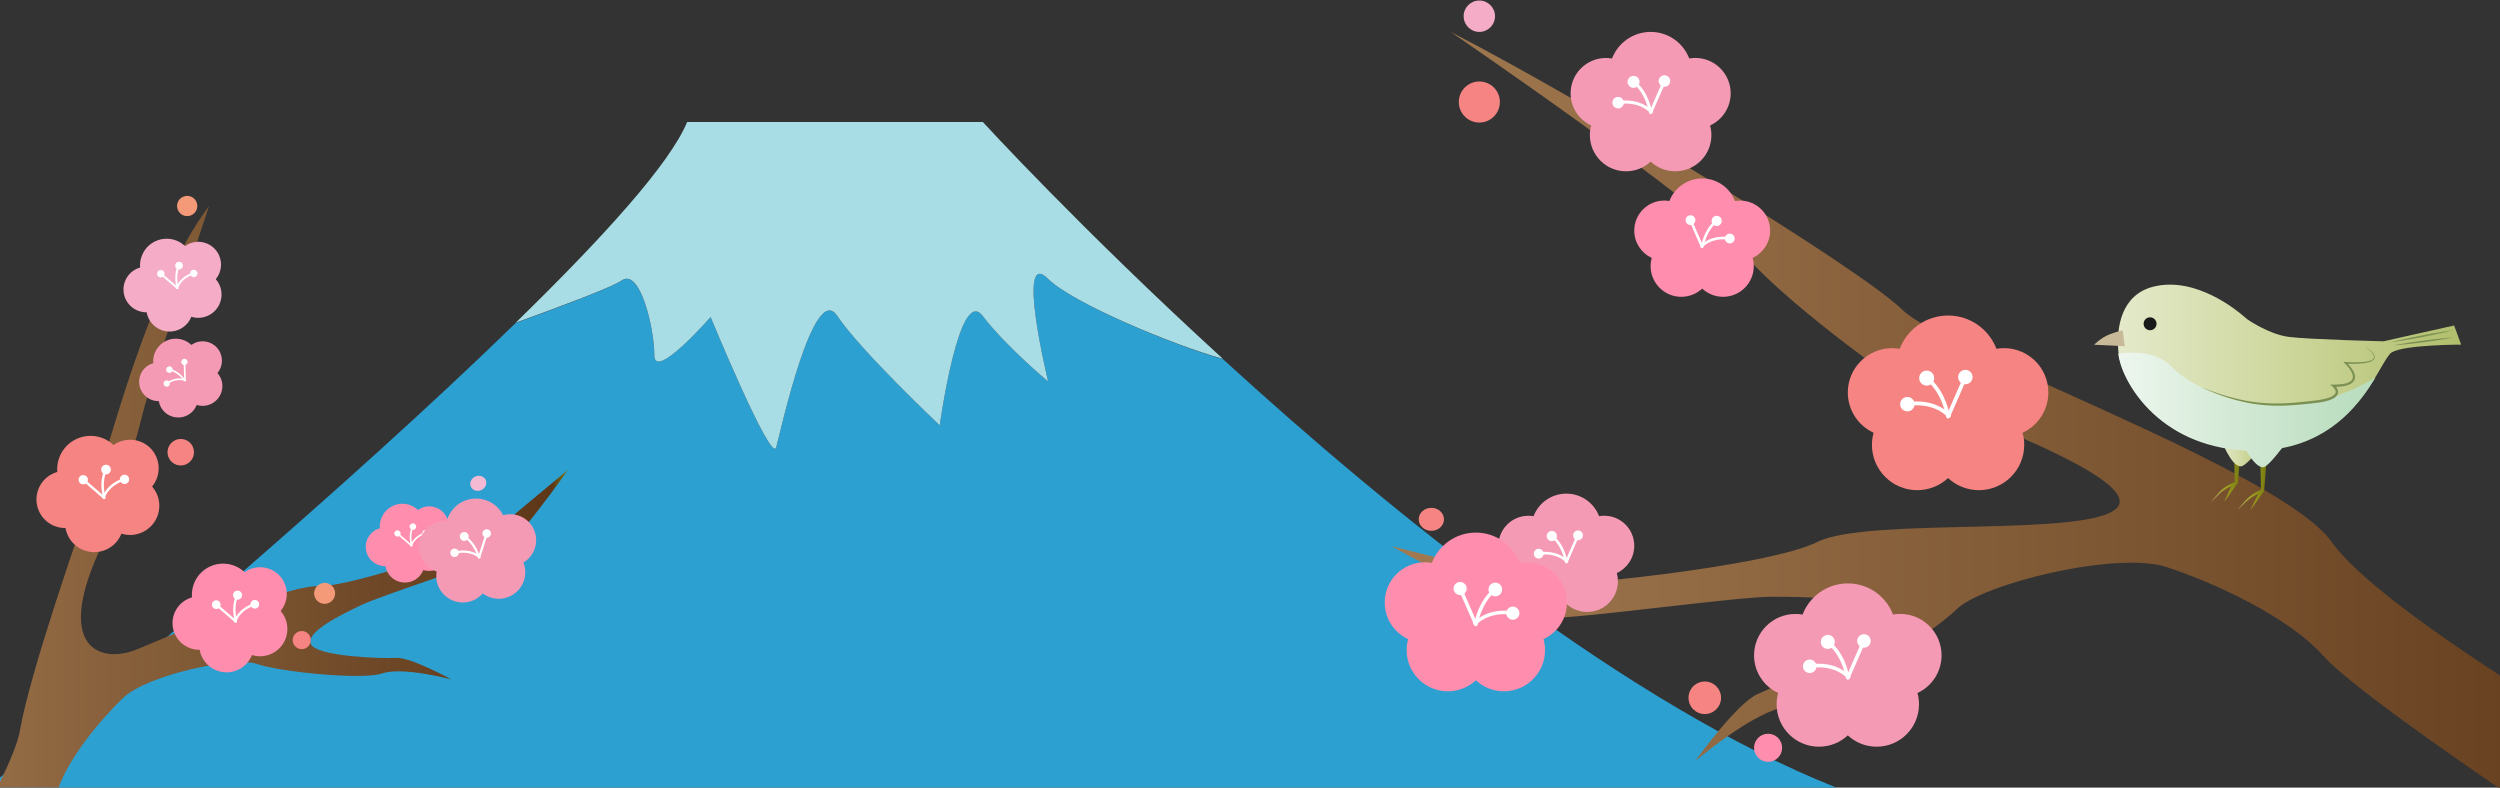<?xml version="1.0" encoding="UTF-8"?>
<!DOCTYPE svg  PUBLIC '-//W3C//DTD SVG 1.1//EN'  'http://www.w3.org/Graphics/SVG/1.1/DTD/svg11.dtd'>
<svg version="1.1" viewBox="0 0 1040 327.64" xmlns="http://www.w3.org/2000/svg">
<rect x="0" y="0" width="1040" height="327.64" fill="#333333" stroke="none"/>
<defs>
<linearGradient id="at" x1="398.94" x2="398.94" y1="474.63" y2="541.51" gradientTransform="scale(1.3)" gradientUnits="userSpaceOnUse">
<stop stop-color="#FCECF3" stop-opacity="0" offset="0"/>
<stop stop-color="#FCECF3" stop-opacity="0" offset=".006"/>
<stop stop-color="#F5BABC" offset="1"/>
</linearGradient>
<radialGradient id="ai" cx="215.5" cy="496.5" r="141.35" gradientTransform="scale(1.3)" gradientUnits="userSpaceOnUse">
<stop stop-color="#71C6D4" offset="0"/>
<stop stop-color="#2DA0D2" offset="1"/>
</radialGradient>
<radialGradient id="x" cx="236.5" cy="396.5" r="66.219" gradientTransform="scale(1.3)" gradientUnits="userSpaceOnUse">
<stop stop-color="#fff" offset="0"/>
<stop stop-color="#A9DDE5" offset="1"/>
</radialGradient>
<linearGradient id="m" x1="445.33" x2="881.02" y1="482.95" y2="482.95" gradientTransform="scale(1.3)" gradientUnits="userSpaceOnUse">
<stop stop-color="#A17A51" offset="0"/>
<stop stop-color="#5E3719" offset=".978"/>
<stop stop-color="#777910" offset="1"/>
</linearGradient>
<radialGradient id="e" cx="528.21" cy="380.48" r="24.013" gradientTransform="scale(1.3)" gradientUnits="userSpaceOnUse">
<stop stop-color="#FFC1BD" offset="0"/>
<stop stop-color="#F59AB5" offset="1"/>
</radialGradient>
<radialGradient id="d" cx="501.22" cy="524.86" r="20.385" gradientTransform="scale(1.3)" gradientUnits="userSpaceOnUse">
<stop stop-color="#FFC1BD" offset="0"/>
<stop stop-color="#F59AB5" offset="1"/>
</radialGradient>
<radialGradient id="c" cx="472.27" cy="543.79" r="27.34" gradientTransform="scale(1.3)" gradientUnits="userSpaceOnUse">
<stop stop-color="#F8D1E2" offset="0"/>
<stop stop-color="#FF8EAE" offset="1"/>
</radialGradient>
<radialGradient id="b" cx="623.38" cy="476.88" r="30.088" gradientTransform="scale(1.3)" gradientUnits="userSpaceOnUse">
<stop stop-color="#F8D1E2" offset="0"/>
<stop stop-color="#F58483" offset="1"/>
</radialGradient>
<radialGradient id="a" cx="544.7" cy="424.01" r="20.385" gradientTransform="scale(1.3)" gradientUnits="userSpaceOnUse">
<stop stop-color="#F8D1E2" offset="0"/>
<stop stop-color="#FF8EAE" offset="1"/>
</radialGradient>
<radialGradient id="as" cx="591.3" cy="560.78" r="28.129" gradientTransform="scale(1.3)" gradientUnits="userSpaceOnUse">
<stop stop-color="#FFC1BD" offset="0"/>
<stop stop-color="#F59AB5" offset="1"/>
</radialGradient>
<radialGradient id="ar" cx="473.39" cy="380.61" r="6.574" gradientTransform="scale(1.3)" gradientUnits="userSpaceOnUse">
<stop stop-color="#F8D1E2" offset="0"/>
<stop stop-color="#F58483" offset="1"/>
</radialGradient>
<radialGradient id="aq" cx="473.39" cy="353.16" r="5.023" gradientTransform="scale(1.3)" gradientUnits="userSpaceOnUse">
<stop stop-color="#F8D1E2" offset="0"/>
<stop stop-color="#F5ACC6" offset="1"/>
</radialGradient>
<radialGradient id="ap" cx="458.03" cy="514.15" r="3.866" gradientTransform="scale(1.3)" gradientUnits="userSpaceOnUse">
<stop stop-color="#F8D1E2" offset="0"/>
<stop stop-color="#F58483" offset="1"/>
</radialGradient>
<radialGradient id="ao" cx="545.53" cy="571.26" r="5.207" gradientTransform="scale(1.3)" gradientUnits="userSpaceOnUse">
<stop stop-color="#F8D1E2" offset="0"/>
<stop stop-color="#F58483" offset="1"/>
</radialGradient>
<radialGradient id="an" cx="565.79" cy="587.26" r="4.495" gradientTransform="scale(1.3)" gradientUnits="userSpaceOnUse">
<stop stop-color="#F8D1E2" offset="0"/>
<stop stop-color="#FF8EAE" offset="1"/>
</radialGradient>
<linearGradient id="am" x1="707.5" x2="716.86" y1="500.89" y2="500.89" gradientTransform="scale(1.3)" gradientUnits="userSpaceOnUse">
<stop stop-color="#C5C174" offset="0"/>
<stop stop-color="#9E9F1F" offset=".506"/>
<stop stop-color="#777910" offset="1"/>
</linearGradient>
<linearGradient id="al" x1="710.58" x2="726.16" y1="492.68" y2="492.68" gradientTransform="scale(1.3)" gradientUnits="userSpaceOnUse">
<stop stop-color="#E4E9CA" offset="0"/>
<stop stop-color="#CCD69A" offset=".511"/>
<stop stop-color="#B0BE6C" offset="1"/>
</linearGradient>
<linearGradient id="ak" x1="677.75" x2="787.57" y1="468.13" y2="468.13" gradientTransform="scale(1.3)" gradientUnits="userSpaceOnUse">
<stop stop-color="#E4E9CA" offset="0"/>
<stop stop-color="#CCD69A" offset=".511"/>
<stop stop-color="#B0BE6C" offset="1"/>
</linearGradient>
<radialGradient id="aj" cx="672.52" cy="455.73" r="3.901" gradientTransform="scale(1.3)" gradientUnits="userSpaceOnUse">
<stop stop-color="#F8EED6" offset="0"/>
<stop stop-color="#F8EED6" offset=".011"/>
<stop stop-color="#F0DDAE" offset=".5"/>
<stop stop-color="#C8BA98" offset=".994"/>
<stop stop-color="#C8BA98" offset="1"/>
</radialGradient>
<linearGradient id="ah" x1="715.9" x2="725.26" y1="503.55" y2="503.55" gradientTransform="scale(1.3)" gradientUnits="userSpaceOnUse">
<stop stop-color="#C5C174" offset="0"/>
<stop stop-color="#9E9F1F" offset=".506"/>
<stop stop-color="#777910" offset="1"/>
</linearGradient>
<linearGradient id="ag" x1="677.86" x2="760.14" y1="479.15" y2="479.15" gradientTransform="scale(1.3)" gradientUnits="userSpaceOnUse">
<stop stop-color="#EDF6EE" offset="0"/>
<stop stop-color="#EDF6EE" offset=".006"/>
<stop stop-color="#D3E9D5" offset=".449"/>
<stop stop-color="#B7DCBC" offset="1"/>
</linearGradient>
<radialGradient id="af" cx="688.02" cy="451.57" r="2.07" gradientTransform="scale(1.3)" gradientUnits="userSpaceOnUse">
<stop stop-color="#666" offset="0"/>
<stop stop-color="#666" offset=".011"/>
<stop stop-color="#181919" offset=".994"/>
<stop stop-color="#181919" offset="1"/>
</radialGradient>
<linearGradient id="ae" x1="-47.924" x2="181.74" y1="541.51" y2="541.51" gradientTransform="scale(1.3)" gradientUnits="userSpaceOnUse">
<stop stop-color="#A17A51" offset="0"/>
<stop stop-color="#5E3719" offset=".978"/>
<stop stop-color="#777910" offset="1"/>
</linearGradient>
<radialGradient id="ad" cx="55.205" cy="439.21" r="15.277" gradientTransform="scale(1.3)" gradientUnits="userSpaceOnUse">
<stop stop-color="#F8D1E2" offset="0"/>
<stop stop-color="#F5ACC6" offset="1"/>
</radialGradient>
<radialGradient id="ac" cx="31.327" cy="506.05" r="19.142" gradientTransform="scale(1.3)" gradientUnits="userSpaceOnUse">
<stop stop-color="#F8D1E2" offset="0"/>
<stop stop-color="#F58483" offset="1"/>
</radialGradient>
<radialGradient id="ab" cx="57.841" cy="468.96" r="12.969" gradientTransform="scale(1.3)" gradientUnits="userSpaceOnUse">
<stop stop-color="#FFC1BD" offset="0"/>
<stop stop-color="#F59AB5" offset="1"/>
</radialGradient>
<radialGradient id="aa" cx="57.841" cy="492.68" r="4.24" gradientTransform="scale(1.3)" gradientUnits="userSpaceOnUse">
<stop stop-color="#F8D1E2" offset="0"/>
<stop stop-color="#F58483" offset="1"/>
</radialGradient>
<radialGradient id="z" cx="59.896" cy="413.89" r="3.239" gradientTransform="scale(1.3)" gradientUnits="userSpaceOnUse">
<stop stop-color="#FFC1BD" offset="0"/>
<stop stop-color="#F59A79" offset="1"/>
</radialGradient>
<radialGradient id="y" cx="130.36" cy="521.78" r="12.969" gradientTransform="scale(1.3)" gradientUnits="userSpaceOnUse">
<stop stop-color="#F8D1E2" offset="0"/>
<stop stop-color="#FF8EAE" offset="1"/>
</radialGradient>
<radialGradient id="w" cx="152.83" cy="524.13" r="17.721" gradientTransform="scale(1.3)" gradientUnits="userSpaceOnUse">
<stop stop-color="#FFC1BD" offset="0"/>
<stop stop-color="#F59AB5" offset="1"/>
</radialGradient>
<radialGradient id="v" cx="153.05" cy="502.63" r="2.494" gradientTransform="scale(1.3)" gradientUnits="userSpaceOnUse">
<stop stop-color="#FCECF3" offset="0"/>
<stop stop-color="#FCECF3" offset=".006"/>
<stop stop-color="#F8D1E2" offset=".449"/>
<stop stop-color="#F5BAD3" offset="1"/>
</radialGradient>
<radialGradient id="u" cx="73.585" cy="545.72" r="17.896" gradientTransform="scale(1.3)" gradientUnits="userSpaceOnUse">
<stop stop-color="#F8D1E2" offset="0"/>
<stop stop-color="#FF8EAE" offset="1"/>
</radialGradient>
<radialGradient id="t" cx="103.88" cy="537.84" r="3.359" gradientTransform="scale(1.3)" gradientUnits="userSpaceOnUse">
<stop stop-color="#FFC1BD" offset="0"/>
<stop stop-color="#F59A79" offset="1"/>
</radialGradient>
<radialGradient id="s" cx="96.563" cy="552.79" r="2.899" gradientTransform="scale(1.3)" gradientUnits="userSpaceOnUse">
<stop stop-color="#F8D1E2" offset="0"/>
<stop stop-color="#F58483" offset="1"/>
</radialGradient>
<radialGradient id="r" cx="204.13" cy="-436.3" r="88.33" gradientTransform="scale(1.3 -1.3)" gradientUnits="userSpaceOnUse">
<stop stop-color="#fff" offset="0"/>
<stop stop-opacity="0" offset="1"/>
</radialGradient>
<clipPath id="az">
<path d="m199.02 172.24c47.564 0 86.122-38.558 86.122-86.122-0.187-47.848-38.572-85.52-86.118-86.122h-8e-3c-47.85 0.188-85.518 38.577-86.118 86.122 0 47.564 38.558 86.122 86.122 86.122z"/>
</clipPath>
<radialGradient id="q" cx="249.05" cy="-488.24" r="34.369" gradientTransform="scale(1.3 -1.3)" gradientUnits="userSpaceOnUse">
<stop stop-color="#fff" offset="0"/>
<stop stop-opacity="0" offset="1"/>
</radialGradient>
<clipPath id="ay">
<path d="m276.33 136.76c0-18.507-15.003-33.51-33.51-33.51s-33.509 15.003-33.509 33.51 15.002 33.51 33.509 33.51 33.51-15.003 33.51-33.51z"/>
</clipPath>
<radialGradient id="p" cx="279.42" cy="-499.07" r="34.369" gradientTransform="scale(1.3 -1.3)" gradientUnits="userSpaceOnUse">
<stop stop-color="#fff" offset="0"/>
<stop stop-opacity="0" offset="1"/>
</radialGradient>
<clipPath id="ax">
<path d="m305.94 147.32c0-18.507-15.002-33.51-33.509-33.51s-33.51 15.003-33.51 33.51 15.003 33.509 33.51 33.509 33.509-15.002 33.509-33.509z"/>
</clipPath>
<radialGradient id="o" cx="360.62" cy="-586.14" r="47.438" gradientTransform="scale(1.3 -1.3)" gradientUnits="userSpaceOnUse">
<stop stop-color="#fff" offset="0"/>
<stop stop-opacity="0" offset="1"/>
</radialGradient>
<clipPath id="aw">
<path d="m397.86 232.22c0-25.544-20.708-46.252-46.253-46.252-25.544 0-46.252 20.708-46.252 46.252 0 25.545 20.708 46.253 46.252 46.253 25.545 0 46.253-20.708 46.253-46.253z"/>
</clipPath>
<radialGradient id="n" cx="308.02" cy="-552.31" r="17.91" gradientTransform="scale(1.3 -1.3)" gradientUnits="userSpaceOnUse">
<stop stop-color="#fff" offset="0"/>
<stop stop-opacity="0" offset="1"/>
</radialGradient>
<clipPath id="av">
<path d="m317.78 199.23c0-9.644-7.818-17.463-17.463-17.463-9.644 0-17.463 7.819-17.463 17.463s7.819 17.463 17.463 17.463c9.645 0 17.463-7.819 17.463-17.463z"/>
</clipPath>
<clipPath id="au">
<path d="m0-452.36h1040v780h-1040z"/>
</clipPath>
<radialGradient id="l" cx="720.45" cy="547.53" r="43.125" gradientTransform="scale(1.3)" gradientUnits="userSpaceOnUse">
<stop stop-color="#fff" offset="0"/>
<stop stop-opacity="0" offset="1"/>
</radialGradient>
<radialGradient id="k" cx="645.88" cy="551.1" r="16.059" gradientTransform="scale(1.3)" gradientUnits="userSpaceOnUse">
<stop stop-color="#fff" offset="0"/>
<stop stop-opacity="0" offset="1"/>
</radialGradient>
<radialGradient id="j" cx="576.98" cy="505.2" r="14.123" gradientTransform="scale(1.3)" gradientUnits="userSpaceOnUse">
<stop stop-color="#fff" offset="0"/>
<stop stop-opacity="0" offset="1"/>
</radialGradient>
<radialGradient id="i" cx="674.98" cy="496.7" r="14.123" gradientTransform="scale(1.3)" gradientUnits="userSpaceOnUse">
<stop stop-color="#fff" offset="0"/>
<stop stop-opacity="0" offset="1"/>
</radialGradient>
<radialGradient id="h" cx="58.085" cy="564.8" r="21.223" gradientTransform="scale(1.3)" gradientUnits="userSpaceOnUse">
<stop stop-color="#fff" offset="0"/>
<stop stop-opacity="0" offset="1"/>
</radialGradient>
<radialGradient id="g" cx="54.671" cy="508.72" r="15.809" gradientTransform="scale(1.3)" gradientUnits="userSpaceOnUse">
<stop stop-color="#fff" offset="0"/>
<stop stop-opacity="0" offset="1"/>
</radialGradient>
<radialGradient id="f" cx="759.75" cy="514.29" r="23.884" gradientTransform="scale(1.3)" gradientUnits="userSpaceOnUse">
<stop stop-color="#fff" offset="0"/>
<stop stop-opacity="0" offset="1"/>
</radialGradient>
</defs>
<path d="m0 327.64h1040v-219.78h-1040z" fill="url(#at)"/>
<path d="m436.02 158.7s-17.552-14.589-27.303-27.354c-9.75-12.765-17.791 45.59-17.791 45.59s-32.913-31.001-42.665-45.59c-9.751-14.589-23.402 47.414-25.353 54.708-1.949 7.294-27.302-54.176-27.302-54.176s-23.402 26.822-23.402 15.881c0-10.942-5.851-36.473-13.652-31.002-3.91 2.742-24.483 10.526-44.029 17.606-71.209 69.426-174.36 155.87-214.53 189.1v4.171h763.9c-86.702-34.487-184.27-113.46-255.16-178.24-20.441-5.635-62.498-23.27-72.72-33.397-1.465-1.451-2.616-2.099-3.503-2.1-7.377-5e-3 3.503 44.802 3.503 44.802z" fill="url(#ai)"/>
<path d="m285.86 50.742c-7.258 17.55-35.179 48.258-71.332 83.505 19.546-7.081 40.119-14.804 44.029-17.547 7.801-5.469 13.652 20.121 13.652 31.063 0 10.941 23.402-15.881 23.402-15.881s25.353 61.47 27.302 54.176c1.951-7.294 15.602-69.297 25.353-54.708 9.752 14.589 42.665 45.59 42.665 45.59s8.041-58.355 17.791-45.59c9.751 12.765 27.303 27.354 27.303 27.354s-13.651-56.226 0-42.702c10.222 10.127 52.279 27.641 72.72 33.276-59.275-54.17-99.894-98.536-99.894-98.536z" fill="url(#x)"/>
<path d="m724.47 104.46c15.782 19.288 63.127 54.359 75.402 60.496 12.274 6.138 92.936 34.194 80.662 46.469-12.275 12.274-103.46 3.507-124.5 14.028-21.043 10.521-110.47 19.288-115.73 17.535s-61.373-15.781-61.373-15.781 52.605 29.81 66.634 29.81c14.028 0 77.155-8.768 91.183-8.768s40.331 0 40.331 8.768c0 8.767-36.824 28.055-45.592 31.563-8.767 3.507-26.302 28.056-26.302 28.056s24.549-21.042 38.577-22.796c14.028-1.753 59.62-29.809 70.141-40.33 10.522-10.522 66.634-24.55 87.677-17.536 21.042 7.014 50.852 21.043 64.88 36.824 10.035 11.289 50.578 39.627 72.847 54.846h0.692v-46.633c-28.85-18.815-59.734-40.968-70.032-55.558-21.043-29.81-160.42-78.909-178.41-96.444-17.989-17.535-130.22-85.923-188.08-115.73 0 0 105.21 71.895 120.99 91.184z" fill="url(#m)"/>
<path d="m670.6 24.338c-0.821-0.142-1.664-0.217-2.524-0.217-8.121 0-14.704 6.583-14.704 14.703 0 5.927 3.508 11.034 8.561 13.361-0.357 1.283-0.548 2.635-0.548 4.032 0 8.308 6.734 15.042 15.042 15.042 3.955 0 7.554-1.527 10.239-4.023 2.685 2.496 6.283 4.023 10.239 4.023 8.307 0 15.041-6.734 15.041-15.042 0-1.393-0.19-2.742-0.544-4.022 5.051-2.332 8.557-7.442 8.557-13.371 0-8.13-6.591-14.719-14.72-14.719-0.858 0-1.698 0.073-2.515 0.214-2.473-6.458-8.73-11.045-16.058-11.045-7.336 0-13.598 4.596-16.066 11.064z" fill="url(#e)"/>
<path d="m679.47 33.972c2.221 1.643 5.654 5.307 7.202 12.848l5.784-13.222" fill-opacity="0" stroke="#fff" stroke-linecap="round" stroke-linejoin="round" stroke-width="1.276"/>
<path d="m678.29 36.202c-1.185-0.702-1.576-2.233-0.874-3.418s2.233-1.576 3.418-0.874 1.576 2.233 0.874 3.418c-0.703 1.185-2.233 1.576-3.418 0.874" fill="#fff"/>
<path d="m694.6 34.667c0.531-1.213-0.023-2.627-1.236-3.159-1.214-0.53-2.628 0.023-3.159 1.236-0.531 1.214 0.022 2.628 1.236 3.159 1.213 0.531 2.627-0.022 3.159-1.236" fill="#fff"/>
<path d="m673.02 42.709c3.191-0.529 9.215-0.731 13.963 3.793" fill-opacity="0" stroke="#fff" stroke-linecap="round" stroke-linejoin="round" stroke-width="1.276"/>
<path d="m673.66 45.051c-1.294 0.285-2.574-0.534-2.858-1.827-0.285-1.294 0.533-2.573 1.827-2.858 1.293-0.284 2.573 0.533 2.858 1.827 0.284 1.293-0.534 2.573-1.827 2.858" fill="#fff"/>
<path d="m637.95 214.74c-0.696-0.121-1.411-0.184-2.143-0.184-6.893 0-12.482 5.588-12.482 12.482 0 5.031 2.978 9.367 7.267 11.342-0.302 1.089-0.464 2.237-0.464 3.424 0 7.051 5.716 12.769 12.77 12.769 3.357 0 6.412-1.298 8.691-3.416 2.279 2.118 5.334 3.416 8.692 3.416 7.053 0 12.769-5.718 12.769-12.769 0-1.183-0.161-2.329-0.462-3.416 4.288-1.979 7.265-6.317 7.265-11.35 0-6.902-5.595-12.497-12.497-12.497-0.728 0-1.441 0.063-2.134 0.182-2.1-5.482-7.412-9.376-13.633-9.376-6.228 0-11.543 3.901-13.639 9.393z" fill="url(#d)"/>
<path d="m645.47 222.92c1.886 1.395 4.801 4.506 6.114 10.907l4.911-11.224" fill-opacity="0" stroke="#fff" stroke-linecap="round" stroke-linejoin="round" stroke-width="1.083"/>
<path d="m644.47 224.81c-1.006-0.596-1.338-1.895-0.742-2.901s1.895-1.338 2.902-0.742c1.005 0.596 1.337 1.895 0.741 2.901s-1.894 1.338-2.901 0.742" fill="#fff"/>
<path d="m658.32 223.51c0.451-1.031-0.019-2.231-1.049-2.682s-2.231 0.019-2.682 1.05c-0.45 1.03 0.02 2.23 1.05 2.681s2.231-0.019 2.681-1.049" fill="#fff"/>
<path d="m640 230.33c2.709-0.449 7.822-0.62 11.853 3.219" fill-opacity="0" stroke="#fff" stroke-linecap="round" stroke-linejoin="round" stroke-width="1.083"/>
<path d="m640.55 232.32c-1.097 0.242-2.184-0.453-2.426-1.551-0.241-1.097 0.453-2.184 1.551-2.426 1.098-0.241 2.184 0.453 2.426 1.551s-0.453 2.185-1.551 2.426" fill="#fff"/>
<path d="m595.67 234.14c-0.931-0.161-1.887-0.245-2.863-0.245-9.256 0-16.759 7.503-16.759 16.759 0 6.751 3.991 12.567 9.742 15.223-0.404 1.458-0.62 2.994-0.62 4.58 0 9.458 7.668 17.125 17.126 17.125 4.503 0 8.599-1.739 11.656-4.581 3.058 2.842 7.154 4.581 11.658 4.581 9.458 0 17.126-7.667 17.126-17.125 0-1.591-0.219-3.13-0.624-4.591 5.752-2.65 9.746-8.464 9.746-15.212 0-9.245-7.495-16.74-16.74-16.74-0.98 0-1.94 0.085-2.874 0.247-2.811-7.364-9.94-12.596-18.292-12.596-8.343 0-15.466 5.221-18.282 12.575z" fill="url(#c)"/>
<path d="m622.15 245.13c-2.528 1.871-6.438 6.043-8.2 14.629l-6.586-15.056" fill-opacity="0" stroke="#fff" stroke-linecap="round" stroke-linejoin="round" stroke-width="1.453"/>
<path d="m620.59 242.78c1.35-0.799 3.092-0.353 3.891 0.995 0.8 1.35 0.354 3.092-0.995 3.892-1.349 0.799-3.091 0.353-3.891-0.996-0.799-1.349-0.354-3.091 0.995-3.891" fill="#fff"/>
<path d="m609.92 243.73c-0.604-1.381-2.214-2.011-3.596-1.407-1.381 0.605-2.012 2.215-1.407 3.597 0.604 1.381 2.215 2.011 3.596 1.407 1.381-0.605 2.012-2.215 1.407-3.597" fill="#fff"/>
<path d="m629.48 255.07c-3.632-0.602-10.49-0.831-15.895 4.318" fill-opacity="0" stroke="#fff" stroke-linecap="round" stroke-linejoin="round" stroke-width="1.453"/>
<path d="m629.93 252.41c1.473 0.325 2.405 1.781 2.08 3.254-0.324 1.472-1.781 2.404-3.254 2.08s-2.403-1.781-2.08-3.254c0.325-1.473 1.781-2.404 3.254-2.08" fill="#fff"/>
<path d="m790.27 145.12c-1.027-0.178-2.085-0.272-3.163-0.272-10.175 0-18.423 8.248-18.423 18.423 0 7.427 4.395 13.826 10.725 16.741-0.445 1.608-0.685 3.303-0.685 5.052 0 10.41 8.438 18.848 18.847 18.848 4.956 0 9.465-1.914 12.829-5.042 3.365 3.128 7.873 5.042 12.829 5.042 10.409 0 18.848-8.438 18.848-18.848 0-1.745-0.239-3.435-0.683-5.04 6.329-2.922 10.722-9.325 10.722-16.753 0-10.187-8.258-18.444-18.444-18.444-1.074 0-2.127 0.093-3.152 0.269-3.098-8.093-10.938-13.839-20.12-13.839-9.192 0-17.037 5.758-20.13 13.863z" fill="url(#b)"/>
<path d="m801.38 157.19c2.783 2.06 7.083 6.651 9.022 16.098l7.25-16.57" fill-opacity="0" stroke="#fff" stroke-linecap="round" stroke-linejoin="round" stroke-width="1.598"/>
<path d="m799.91 159.98c-1.485-0.881-1.976-2.798-1.096-4.283 0.88-1.484 2.797-1.975 4.282-1.095s1.975 2.797 1.096 4.282c-0.88 1.485-2.798 1.976-4.282 1.096" fill="#fff"/>
<path d="m820.34 158.06c0.664-1.52-0.029-3.293-1.549-3.958-1.521-0.665-3.293 0.029-3.958 1.549s0.028 3.292 1.549 3.958c1.52 0.665 3.293-0.029 3.958-1.549" fill="#fff"/>
<path d="m793.31 168.14c3.998-0.663 11.544-0.914 17.494 4.753" fill-opacity="0" stroke="#fff" stroke-linecap="round" stroke-linejoin="round" stroke-width="1.598"/>
<path d="m794.11 171.07c-1.621 0.356-3.224-0.669-3.581-2.29-0.356-1.62 0.669-3.224 2.29-3.581 1.62-0.356 3.224 0.669 3.581 2.29 0.356 1.62-0.669 3.224-2.29 3.581" fill="#fff"/>
<path d="m694.48 83.62c-0.693-0.119-1.406-0.183-2.134-0.183-6.902 0-12.496 5.595-12.496 12.496 0 5.034 2.976 9.372 7.264 11.351-0.301 1.087-0.462 2.233-0.462 3.415 0 7.053 5.717 12.77 12.769 12.77 3.358 0 6.412-1.297 8.692-3.416 2.279 2.119 5.334 3.416 8.692 3.416 7.052 0 12.77-5.717 12.77-12.77 0-1.186-0.163-2.334-0.465-3.423 4.289-1.975 7.267-6.311 7.267-11.343 0-6.893-5.589-12.481-12.482-12.481-0.731 0-1.447 0.063-2.144 0.183-2.095-5.49-7.41-9.391-13.638-9.391-6.221 0-11.532 3.893-13.633 9.376z" fill="url(#a)"/>
<path d="m714.23 91.814c-1.886 1.395-4.8 4.506-6.114 10.908l-4.911-11.225" fill-opacity="0" stroke="#fff" stroke-linecap="round" stroke-linejoin="round" stroke-width="1.083"/>
<path d="m713.06 90.065c1.006-0.596 2.305-0.264 2.901 0.742s0.264 2.305-0.741 2.901c-1.007 0.596-2.306 0.264-2.902-0.743-0.596-1.006-0.264-2.304 0.742-2.9" fill="#fff"/>
<path d="m705.11 90.772c-0.451-1.03-1.652-1.5-2.681-1.049-1.031 0.451-1.5 1.651-1.05 2.682 0.451 1.03 1.652 1.5 2.682 1.049 1.029-0.451 1.499-1.651 1.049-2.682" fill="#fff"/>
<path d="m719.69 99.232c-2.708-0.45-7.822-0.621-11.852 3.219" fill-opacity="0" stroke="#fff" stroke-linecap="round" stroke-linejoin="round" stroke-width="1.083"/>
<path d="m720.03 97.243c1.098 0.241 1.793 1.328 1.551 2.426-0.241 1.098-1.328 1.792-2.426 1.551-1.098-0.242-1.792-1.329-1.55-2.427 0.241-1.097 1.328-1.792 2.425-1.55" fill="#fff"/>
<path d="m749.87 255.66c-0.961-0.167-1.949-0.254-2.958-0.254-9.512 0-17.223 7.711-17.223 17.223 0 6.942 4.109 12.925 10.027 15.65-0.416 1.504-0.641 3.088-0.641 4.724 0 9.732 7.889 17.62 17.621 17.62 4.633 0 8.847-1.789 11.993-4.713 3.145 2.924 7.36 4.713 11.994 4.713 9.731 0 17.62-7.888 17.62-17.62 0-1.632-0.223-3.212-0.639-4.712 5.917-2.732 10.024-8.717 10.024-15.662 0-9.524-7.719-17.244-17.242-17.244-1.005 0-1.989 0.088-2.947 0.252-2.896-7.565-10.226-12.938-18.81-12.938-8.593 0-15.927 5.384-18.819 12.961z" fill="url(#as)"/>
<path d="m760.25 266.94c2.602 1.926 6.623 6.218 8.435 15.05l6.777-15.491" fill-opacity="0" stroke="#fff" stroke-linecap="round" stroke-linejoin="round" stroke-width="1.494"/>
<path d="m758.87 269.55c-1.388-0.823-1.847-2.615-1.024-4.004 0.823-1.387 2.615-1.846 4.003-1.024 1.388 0.823 1.847 2.616 1.024 4.003-0.822 1.389-2.615 1.847-4.003 1.025" fill="#fff"/>
<path d="m777.98 267.75c0.622-1.421-0.027-3.078-1.448-3.7-1.421-0.621-3.078 0.027-3.7 1.448-0.622 1.422 0.026 3.079 1.448 3.7 1.421 0.622 3.078-0.026 3.7-1.448" fill="#fff"/>
<path d="m752.7 277.17c3.737-0.62 10.793-0.856 16.354 4.442" fill-opacity="0" stroke="#fff" stroke-linecap="round" stroke-linejoin="round" stroke-width="1.494"/>
<path d="m753.45 279.92c-1.515 0.334-3.014-0.624-3.348-2.14-0.333-1.515 0.625-3.014 2.14-3.348 1.515-0.333 3.014 0.626 3.347 2.141 0.334 1.515-0.624 3.014-2.139 3.347" fill="#fff"/>
<path d="m606.86 42.438c0 4.719 3.826 8.545 8.545 8.545 4.72 0 8.546-3.826 8.546-8.545s-3.826-8.545-8.546-8.545c-4.719 0-8.545 3.826-8.545 8.545z" fill="url(#ar)"/>
<path d="m608.87 6.745c0 3.606 2.923 6.529 6.529 6.529s6.529-2.923 6.529-6.529c0-3.605-2.923-6.529-6.529-6.529s-6.529 2.924-6.529 6.529z" fill="url(#aq)"/>
<path d="m590.18 216.04c0 2.642 2.354 4.783 5.259 4.783 2.904 0 5.259-2.141 5.259-4.783s-2.355-4.783-5.259-4.783c-2.905 0-5.259 2.141-5.259 4.783z" fill="url(#ap)"/>
<path d="m702.42 290.28c0 3.739 3.031 6.77 6.77 6.77s6.77-3.031 6.77-6.77c0-3.738-3.031-6.77-6.77-6.77s-6.77 3.032-6.77 6.77z" fill="url(#ao)"/>
<path d="m729.68 311.08c0 3.227 2.617 5.843 5.844 5.843s5.843-2.616 5.843-5.843-2.616-5.843-5.843-5.843-5.844 2.616-5.844 5.843z" fill="url(#an)"/>
<path d="m929.66 200.56c-0.112 0.039-0.222 0.08-0.336 0.122-0.097 0.037-0.19 0.079-0.284 0.117l-0.132-0.083-0.077 0.169c-0.103 0.044-0.209 0.083-0.311 0.129-0.531 0.231-1.041 0.5-1.541 0.783-0.247 0.148-0.497 0.288-0.734 0.449-0.244 0.153-0.481 0.314-0.711 0.485-0.236 0.161-0.459 0.341-0.682 0.52-0.229 0.171-0.438 0.368-0.652 0.555-0.219 0.182-0.414 0.392-0.618 0.59-0.208 0.194-0.39 0.415-0.581 0.624-0.38 0.422-0.725 0.853-1.089 1.279l-2.16 2.562 2.393-2.345c0.4-0.387 0.794-0.793 1.199-1.164 0.205-0.183 0.399-0.376 0.616-0.544 0.215-0.17 0.42-0.351 0.647-0.506 0.221-0.159 0.438-0.325 0.671-0.468 0.229-0.149 0.456-0.297 0.695-0.429 0.233-0.14 0.472-0.27 0.715-0.392 0.238-0.13 0.487-0.238 0.732-0.355 0.249-0.109 0.498-0.215 0.749-0.314l-2.957 6.517 5.198-7.191c0.013 0 0.03-7e-3 0.044-0.01l0.51-0.614 0.954-12.251-2.491-0.073z" fill="url(#am)"/>
<path d="m923.76 182.26s4.273 11.974 8.546 11.751c2.385-0.124 11.701-11.751 11.701-11.751z" fill="url(#al)"/>
<path d="m896.05 119.19c-13.657 3.304-15.812 17.001-14.743 27.685 1.044 10.444 15.811 38.398 53.191 40.234 1.939 3.291 4.68 7.026 7.085 6.9 1.473-0.077 5.181-4.54 7.803-7.944 32.569-6.185 40.815-36.619 45.612-39.497 5.341-3.205 28.843-3.205 28.843-3.205l-2.921-7.963-29.374 6.581s-30.834-0.754-39.331-1.822c-8.495-1.069-17.516-7.45-17.516-7.45s-14.996-14.3-31.981-14.3c-2.199 0-4.43 0.239-6.668 0.781z" fill="url(#ak)"/>
<path d="m877.5 139.12c-3.528 1.384-6.353 4.294-6.353 4.294l12.748 0.617-0.845-6.582s-2.775 0.581-5.55 1.671z" fill="url(#aj)"/>
<path d="m940.56 203.7c-0.112 0.048-0.221 0.096-0.332 0.146l-0.046-0.029-0.031 0.066c-0.25 0.115-0.495 0.234-0.737 0.359-0.519 0.264-1.018 0.56-1.511 0.865-0.241 0.161-0.489 0.311-0.722 0.481-0.238 0.166-0.474 0.331-0.701 0.511-0.232 0.171-0.456 0.353-0.676 0.54-0.225 0.18-0.437 0.376-0.649 0.571-0.216 0.189-0.416 0.397-0.618 0.601-0.207 0.2-0.396 0.417-0.586 0.632-0.385 0.427-0.734 0.862-1.103 1.294l-2.185 2.593 2.422-2.374c0.404-0.391 0.802-0.802 1.213-1.176 0.205-0.189 0.406-0.38 0.625-0.553 0.214-0.177 0.425-0.356 0.65-0.518 0.221-0.167 0.443-0.334 0.675-0.485 0.228-0.158 0.459-0.31 0.696-0.451 0.232-0.15 0.473-0.286 0.715-0.421 0.237-0.14 0.486-0.258 0.73-0.388 0.325-0.16 0.655-0.31 0.986-0.455l-3.252 6.821 5.46-7.6 0.263-0.067 0.04-0.503 0.942-11.896-2.491-0.075z" fill="url(#ah)"/>
<path d="m881.22 147.13c0 0.032 7e-3 0.066 9e-3 0.099 1.044 10.444 15.812 38.398 53.192 40.235 1.187 2.015 2.675 4.194 4.201 5.554 0.968 0.861 1.951 1.395 2.883 1.346 0.588-0.031 1.533-0.761 2.62-1.843 1.64-1.629 3.608-4.056 5.183-6.101 21.703-4.121 32.604-19.009 38.883-29.337-41.368 24.586-76.752 4.029-84.843-4.568-4.402-4.677-10.963-5.811-16.291-5.811-2.251 0-4.281 0.202-5.837 0.426z" fill="url(#ag)"/>
<path d="m891.74 134.69c0 1.486 1.205 2.691 2.691 2.691 1.487 0 2.691-1.205 2.691-2.691s-1.204-2.691-2.691-2.691c-1.486 0-2.691 1.205-2.691 2.691z" fill="url(#af)"/>
<g fill="#7B9153">
<path d="m983.5 144.03c0.702 0.396 1.379 0.839 2.026 1.325 0.642 0.491 1.259 1.029 1.76 1.687 0.246 0.33 0.464 0.698 0.567 1.123 0.105 0.424 0.021 0.921-0.253 1.282-0.27 0.359-0.635 0.609-1.009 0.798-0.377 0.192-0.77 0.33-1.166 0.444-1.59 0.451-3.223 0.566-4.841 0.645-1.622 0.069-3.241 0.048-4.858 0l0.267-0.651c0.555 0.503 1.054 1.026 1.534 1.588 0.475 0.561 0.919 1.156 1.298 1.804 0.375 0.647 0.703 1.351 0.832 2.146 0.062 0.396 0.069 0.815-0.018 1.23-0.083 0.413-0.259 0.816-0.51 1.153-0.503 0.682-1.21 1.108-1.91 1.408-0.708 0.299-1.436 0.484-2.164 0.623-1.458 0.269-2.92 0.337-4.373 0.35l0.306-0.882c0.566 0.476 1.019 0.998 1.359 1.675 0.162 0.336 0.286 0.715 0.305 1.122 0.023 0.407-0.067 0.826-0.241 1.189-0.362 0.732-0.965 1.207-1.559 1.567-0.604 0.366-1.237 0.613-1.872 0.841-2.545 0.858-5.19 1.109-7.759 1.378-2.581 0.266-5.169 0.537-7.77 0.696-1.298 0.099-2.604 0.134-3.906 0.181-1.305 0.019-2.609 0.039-3.915-0.011-1.305-4e-3 -2.607-0.137-3.909-0.223-1.296-0.162-2.598-0.26-3.883-0.491l-1.932-0.31-1.916-0.392c-1.283-0.233-2.535-0.603-3.802-0.904-1.257-0.335-2.5-0.725-3.744-1.103-1.227-0.432-2.46-0.845-3.679-1.293-1.209-0.478-2.424-0.938-3.625-1.43l-3.564-1.567 3.633 1.393c1.217 0.445 2.445 0.86 3.666 1.291 1.231 0.401 2.473 0.766 3.708 1.151 1.254 0.321 2.496 0.683 3.751 0.99 1.264 0.269 2.512 0.607 3.788 0.81l1.905 0.344 1.917 0.263c1.275 0.2 2.564 0.267 3.846 0.398 1.288 0.051 2.573 0.157 3.863 0.159 1.287 0.039 2.577 0.01 3.866-0.019 1.289-0.055 2.578-0.1 3.865-0.208 2.577-0.178 5.149-0.465 7.725-0.751 1.293-0.151 2.575-0.276 3.834-0.489 1.259-0.214 2.512-0.459 3.7-0.853 0.586-0.206 1.168-0.43 1.678-0.736 0.512-0.298 0.956-0.681 1.174-1.124 0.482-0.863-0.256-2.043-1.118-2.768l-1.05-0.881 1.355-1e-3c1.414-2e-3 2.833-0.058 4.202-0.301 0.681-0.124 1.353-0.291 1.97-0.547 0.615-0.254 1.177-0.609 1.533-1.088 0.36-0.474 0.475-1.08 0.378-1.707-0.086-0.628-0.35-1.262-0.679-1.858-0.332-0.6-0.736-1.171-1.174-1.715-0.438-0.542-0.921-1.07-1.418-1.542l-0.744-0.709 1.011 0.058c1.601 0.091 3.205 0.153 4.805 0.127 1.596-0.031 3.203-0.119 4.739-0.472 0.751-0.187 1.538-0.453 2.01-1.011 0.226-0.279 0.309-0.64 0.239-1.004s-0.253-0.716-0.473-1.039c-0.447-0.649-1.037-1.202-1.643-1.724-0.613-0.519-1.261-0.999-1.938-1.435"/>
<path d="m995.6 143.68s0.386-0.076 1.062-0.21c0.678-0.118 1.642-0.316 2.806-0.502 1.165-0.186 2.52-0.424 3.978-0.639 1.456-0.223 3.013-0.434 4.57-0.647 1.559-0.199 3.116-0.4 4.581-0.562 1.463-0.173 2.834-0.292 4.006-0.416 1.173-0.123 2.156-0.181 2.841-0.242 0.688-0.046 1.081-0.073 1.081-0.073s-0.386 0.076-1.063 0.21c-0.677 0.118-1.641 0.317-2.806 0.503-1.164 0.185-2.519 0.425-3.977 0.639-1.456 0.223-3.013 0.434-4.57 0.646-1.559 0.198-3.118 0.399-4.581 0.562-1.464 0.171-2.835 0.292-4.008 0.414-1.171 0.123-2.154 0.182-2.841 0.244-0.687 0.046-1.079 0.073-1.079 0.073"/>
<path d="m1020.2 137.45s-0.396 0.102-1.088 0.279c-0.696 0.164-1.684 0.425-2.88 0.688-1.195 0.262-2.586 0.591-4.084 0.901-1.497 0.319-3.098 0.633-4.699 0.949-1.603 0.302-3.206 0.605-4.714 0.865-1.506 0.268-2.92 0.479-4.128 0.68-1.207 0.2-2.222 0.323-2.929 0.43-0.709 0.092-1.114 0.144-1.114 0.144s0.396-0.102 1.088-0.28c0.696-0.163 1.684-0.426 2.88-0.688 1.195-0.262 2.586-0.592 4.084-0.902 1.497-0.319 3.098-0.631 4.699-0.947 1.603-0.301 3.207-0.605 4.715-0.864 1.506-0.268 2.919-0.479 4.127-0.68 1.207-0.2 2.222-0.325 2.929-0.431 0.709-0.092 1.114-0.144 1.114-0.144"/>
</g>
<path d="m39.65 202.26c-5.575 15.209-27.323 77.933-31.253 101.13-0.919 5.42-4.084 13.148-8.397 21.81v2.442h24.374c4.555-12.666 17.034-27.821 26.721-37.188 10.281-9.942 46.819-17.418 55.868-14.232 9.05 3.186 43.378 6.798 52.024 3.909 8.645-2.889 28.784 2.507 28.784 2.507s-17.037-9.389-23.112-8.985c-6.076 0.403-32.863-0.553-35.306-5.652-2.442-5.098 12.852-12.427 21.01-16.335 8.157-3.909 47.307-16.399 55.465-20.307 8.157-3.909 30.441-35.9 30.441-35.9s-28.72 23.791-31.291 26.277c-2.571 2.485-57.016 22.304-72.183 22.048-15.167-0.255-65.894 22.419-76.304 26.531-14.073 5.56-33.612 0-15.541-40.356 3.617-8.076 14.397-41.458 18.2-57.071 3.802-15.614 27.834-87.192 27.834-87.192-25.343 33.457-41.759 101.36-47.334 116.56z" fill="url(#ae)"/>
<path d="m64.544 100.4c-4.262 2.042-6.621 6.451-6.26 10.896-0.515 0.146-1.024 0.337-1.523 0.577-4.727 2.264-6.723 7.932-4.458 12.66 1.652 3.448 5.114 5.442 8.701 5.391 0.151 0.843 0.416 1.681 0.804 2.491 2.315 4.83 8.108 6.87 12.938 4.555 2.3-1.101 3.967-2.992 4.833-5.192 2.257 0.703 4.775 0.589 7.074-0.513 4.832-2.315 6.871-8.107 4.557-12.938-0.39-0.812-0.878-1.546-1.442-2.192 2.29-2.761 2.906-6.708 1.255-10.154-2.263-4.722-7.925-6.716-12.647-4.454-0.5 0.24-0.97 0.519-1.408 0.83-2.065-1.961-4.814-3.048-7.642-3.048-1.606 0-3.237 0.351-4.782 1.091z" fill="url(#ad)"/>
<path d="m74.498 110.42c-0.833 1.575-1.809 4.662-0.607 9.478l-7.048-6.077" fill-opacity="0" stroke="#fff" stroke-linecap="round" stroke-linejoin="round" stroke-width=".823"/>
<path d="m73.128 109.61c0.494-0.738 1.493-0.937 2.231-0.444 0.738 0.494 0.937 1.493 0.444 2.231s-1.492 0.937-2.231 0.444c-0.738-0.493-0.937-1.492-0.444-2.231" fill="#fff"/>
<path d="m67.911 112.7c-0.647-0.558-1.624-0.486-2.182 0.161-0.557 0.647-0.485 1.624 0.162 2.181 0.647 0.558 1.623 0.486 2.181-0.161s0.485-1.623-0.161-2.181" fill="#fff"/>
<path d="m80.679 113.71c-2.003 0.581-5.562 2.143-7.063 6.096" fill-opacity="0" stroke="#fff" stroke-linecap="round" stroke-linejoin="round" stroke-width=".823"/>
<path d="m80.254 112.24c0.831-0.195 1.664 0.321 1.858 1.153 0.195 0.832-0.321 1.664-1.153 1.859-0.831 0.195-1.664-0.322-1.859-1.154-0.194-0.831 0.322-1.663 1.154-1.858" fill="#fff"/>
<path d="m31.675 182.68c-5.339 2.559-8.296 8.084-7.844 13.654-0.645 0.182-1.282 0.421-1.907 0.721-5.923 2.838-8.425 9.94-5.586 15.864 2.069 4.32 6.408 6.819 10.903 6.755 0.188 1.056 0.52 2.106 1.007 3.12 2.901 6.054 10.158 8.609 16.211 5.709 2.882-1.381 4.97-3.75 6.055-6.506 2.828 0.881 5.983 0.738 8.865-0.643 6.053-2.9 8.608-10.158 5.708-16.21-0.488-1.019-1.099-1.937-1.806-2.748 2.868-3.459 3.64-8.404 1.571-12.723-2.834-5.916-9.928-8.415-15.845-5.58-0.627 0.301-1.216 0.65-1.764 1.04-2.587-2.457-6.033-3.819-9.577-3.819-2.012 0-4.055 0.439-5.991 1.366z" fill="url(#ac)"/>
<path d="m44.149 195.24c-1.045 1.973-2.268 5.841-0.762 11.876l-8.831-7.615" fill-opacity="0" stroke="#fff" stroke-linecap="round" stroke-linejoin="round" stroke-width="1.031"/>
<path d="m42.431 194.22c0.618-0.925 1.87-1.174 2.795-0.556 0.926 0.619 1.175 1.87 0.557 2.796-0.618 0.925-1.87 1.173-2.795 0.555-0.926-0.618-1.175-1.869-0.557-2.795" fill="#fff"/>
<path d="m35.894 198.1c-0.811-0.699-2.035-0.608-2.734 0.202-0.698 0.811-0.607 2.034 0.203 2.734 0.81 0.698 2.034 0.607 2.733-0.203s0.608-2.034-0.202-2.733" fill="#fff"/>
<path d="m51.892 199.36c-2.51 0.729-6.969 2.685-8.849 7.638" fill-opacity="0" stroke="#fff" stroke-linecap="round" stroke-linejoin="round" stroke-width="1.031"/>
<path d="m51.359 197.52c1.042-0.245 2.085 0.402 2.329 1.444s-0.403 2.085-1.445 2.329c-1.041 0.244-2.084-0.402-2.328-1.444-0.245-1.042 0.402-2.085 1.444-2.329" fill="#fff"/>
<path d="m69.062 141.82c-3.621 1.735-5.625 5.485-5.314 9.261-0.439 0.124-0.873 0.287-1.297 0.49-4.009 1.921-5.702 6.728-3.781 10.736 1.402 2.926 4.342 4.618 7.386 4.571 0.128 0.718 0.353 1.431 0.683 2.12 1.965 4.101 6.883 5.832 10.983 3.868 1.953-0.936 3.368-2.541 4.103-4.409 1.916 0.597 4.054 0.5 6.006-0.435 4.101-1.965 5.833-6.883 3.868-10.983-0.33-0.688-0.743-1.309-1.22-1.857 1.941-2.346 2.463-5.697 1.061-8.624-1.923-4.014-6.735-5.708-10.748-3.785-0.423 0.203-0.821 0.438-1.191 0.7-1.752-1.659-4.083-2.579-6.481-2.579-1.363 0-2.747 0.297-4.058 0.926z" fill="url(#ab)"/>
<path d="m70.402 153.74c1.485 0.286 4.047 1.283 6.594 4.639l-0.271-7.893" fill-opacity="0" stroke="#fff" stroke-linecap="round" stroke-linejoin="round" stroke-width=".698"/>
<path d="m70.35 155.12c-0.751-0.066-1.306-0.729-1.24-1.48 0.066-0.752 0.729-1.307 1.481-1.24 0.75 0.066 1.305 0.729 1.239 1.48s-0.729 1.306-1.48 1.24" fill="#fff"/>
<path d="m78.039 150.51c-0.025-0.725-0.632-1.292-1.357-1.267s-1.292 0.632-1.267 1.357 0.632 1.291 1.357 1.267c0.725-0.025 1.292-0.632 1.267-1.357" fill="#fff"/>
<path d="m69.289 159.58c1.45-1.016 4.375-2.54 7.789-1.43" fill-opacity="0" stroke="#fff" stroke-linecap="round" stroke-linejoin="round" stroke-width=".698"/>
<path d="m70.159 160.58c-0.571 0.447-1.396 0.346-1.843-0.225-0.446-0.571-0.346-1.397 0.226-1.844 0.571-0.446 1.397-0.345 1.843 0.227 0.446 0.571 0.345 1.396-0.226 1.842" fill="#fff"/>
<path d="m72.812 183.16c-2.743 1.315-3.902 4.606-2.587 7.35 1.315 2.745 4.606 3.903 7.349 2.588 2.745-1.315 3.904-4.605 2.589-7.35-0.948-1.976-2.919-3.13-4.974-3.13-0.798 0-1.608 0.174-2.377 0.542z" fill="url(#aa)"/>
<path d="m76.045 81.899c-2.097 1.005-2.982 3.519-1.978 5.616 1.005 2.097 3.52 2.983 5.617 1.977 2.096-1.004 2.981-3.518 1.977-5.615-0.724-1.51-2.23-2.392-3.799-2.392-0.61 0-1.23 0.134-1.817 0.414z" fill="url(#z)"/>
<path d="m163.34 210.49c-3.618 1.732-5.622 5.476-5.316 9.25-0.436 0.123-0.869 0.286-1.292 0.488-4.013 1.923-5.707 6.735-3.785 10.748 1.403 2.927 4.342 4.62 7.388 4.577 0.128 0.716 0.352 1.427 0.682 2.115 1.965 4.101 6.882 5.832 10.982 3.867 1.954-0.936 3.369-2.54 4.103-4.408 1.916 0.597 4.054 0.5 6.006-0.435 4.101-1.966 5.833-6.883 3.868-10.983-0.33-0.69-0.745-1.313-1.224-1.862 1.943-2.343 2.467-5.695 1.065-8.62-1.92-4.008-6.727-5.701-10.735-3.78-0.425 0.203-0.824 0.44-1.196 0.704-1.753-1.665-4.087-2.588-6.488-2.588-1.363 0-2.747 0.298-4.058 0.927z" fill="url(#y)"/>
<path d="m171.79 219c-0.707 1.337-1.535 3.957-0.516 8.047l-5.981-5.158" fill-opacity="0" stroke="#fff" stroke-linecap="round" stroke-linejoin="round" stroke-width=".698"/>
<path d="m170.63 218.31c0.418-0.627 1.266-0.796 1.894-0.377 0.626 0.419 0.795 1.267 0.376 1.894s-1.267 0.796-1.893 0.377c-0.628-0.419-0.796-1.267-0.377-1.894" fill="#fff"/>
<path d="m166.2 220.94c-0.549-0.473-1.378-0.412-1.852 0.137-0.473 0.549-0.412 1.378 0.137 1.852 0.549 0.473 1.378 0.412 1.852-0.137 0.473-0.549 0.412-1.378-0.137-1.852" fill="#fff"/>
<path d="m177.04 221.79c-1.7 0.494-4.721 1.819-5.995 5.175" fill-opacity="0" stroke="#fff" stroke-linecap="round" stroke-linejoin="round" stroke-width=".698"/>
<path d="m176.67 220.54c0.706-0.165 1.412 0.273 1.577 0.979 0.166 0.706-0.272 1.412-0.978 1.578-0.706 0.165-1.412-0.273-1.578-0.979-0.165-0.706 0.273-1.412 0.979-1.578" fill="#fff"/>
<path d="m196.75 207.46c-5.356 0.553-9.581 4.383-10.895 9.292-0.61-0.042-1.232-0.032-1.86 0.033-5.93 0.613-10.239 5.917-9.626 11.846 0.448 4.329 3.395 7.793 7.26 9.111-0.163 0.964-0.201 1.965-0.095 2.985 0.628 6.067 6.054 10.476 12.12 9.848 2.888-0.299 5.4-1.686 7.172-3.712 2.15 1.62 4.893 2.464 7.781 2.165 6.066-0.627 10.476-6.054 9.848-12.12-0.105-1.017-0.346-1.988-0.702-2.896 3.512-2.085 5.687-6.081 5.238-10.41-0.613-5.937-5.924-10.251-11.86-9.637-0.626 0.065-1.234 0.183-1.82 0.347-2.106-4.156-6.417-6.92-11.247-6.921-0.434 0-0.872 0.023-1.314 0.069z" fill="url(#w)"/>
<path d="m193.05 223.11c1.745 1.033 4.529 3.449 6.229 8.839l3.225-10.092" fill-opacity="0" stroke="#fff" stroke-linecap="round" stroke-linejoin="round" stroke-width=".937"/>
<path d="m192.36 224.83c-0.919-0.423-1.32-1.511-0.896-2.43 0.423-0.918 1.51-1.319 2.429-0.896 0.918 0.423 1.32 1.511 0.897 2.429-0.424 0.918-1.512 1.32-2.43 0.897" fill="#fff"/>
<path d="m204.16 222.48c0.296-0.926-0.215-1.918-1.142-2.213-0.926-0.296-1.916 0.215-2.213 1.141-0.296 0.926 0.215 1.917 1.142 2.213 0.926 0.296 1.917-0.215 2.213-1.141" fill="#fff"/>
<path d="m189.01 229.98c2.29-0.627 6.673-1.229 10.482 1.715" fill-opacity="0" stroke="#fff" stroke-linecap="round" stroke-linejoin="round" stroke-width=".937"/>
<path d="m189.65 231.64c-0.923 0.305-1.919-0.196-2.225-1.119-0.305-0.922 0.195-1.919 1.118-2.224 0.923-0.306 1.92 0.195 2.225 1.118 0.306 0.923-0.195 1.919-1.118 2.225" fill="#fff"/>
<path d="m197.63 198.28c-1.689 0.809-2.462 2.71-1.725 4.246 0.736 1.536 2.701 2.125 4.391 1.316 1.688-0.809 2.46-2.71 1.725-4.246-0.513-1.069-1.62-1.68-2.815-1.68-0.523 0-1.063 0.117-1.576 0.364z" fill="url(#v)"/>
<path d="m87.199 235.74c-4.992 2.392-7.756 7.558-7.332 12.764-0.603 0.171-1.199 0.395-1.784 0.675-5.538 2.653-7.875 9.293-5.223 14.83 1.936 4.039 5.992 6.375 10.194 6.315 0.176 0.988 0.487 1.969 0.942 2.918 2.71 5.659 9.495 8.047 15.154 5.336 2.695-1.29 4.647-3.505 5.661-6.082 2.644 0.824 5.593 0.691 8.288-0.601 5.659-2.711 8.048-9.496 5.337-15.155-0.456-0.951-1.028-1.811-1.69-2.568 2.682-3.234 3.405-7.858 1.47-11.895-2.65-5.531-9.282-7.866-14.813-5.216-0.587 0.281-1.137 0.607-1.649 0.972-2.42-2.297-5.641-3.571-8.954-3.571-1.881 0-3.791 0.411-5.601 1.278z" fill="url(#u)"/>
<path d="m98.86 247.49c-0.977 1.845-2.119 5.461-0.712 11.102l-8.256-7.119" fill-opacity="0" stroke="#fff" stroke-linecap="round" stroke-linejoin="round" stroke-width=".964"/>
<path d="m97.256 246.53c0.577-0.865 1.747-1.098 2.613-0.52 0.865 0.578 1.097 1.749 0.52 2.614-0.578 0.864-1.748 1.098-2.613 0.519-0.866-0.578-1.098-1.748-0.52-2.613" fill="#fff"/>
<path d="m91.143 250.16c-0.758-0.654-1.902-0.569-2.555 0.189-0.653 0.757-0.569 1.901 0.189 2.554 0.758 0.654 1.902 0.569 2.555-0.188 0.653-0.758 0.569-1.902-0.189-2.555" fill="#fff"/>
<path d="m106.1 251.34c-2.345 0.681-6.514 2.509-8.272 7.14" fill-opacity="0" stroke="#fff" stroke-linecap="round" stroke-linejoin="round" stroke-width=".964"/>
<path d="m105.6 249.61c0.973-0.228 1.948 0.376 2.176 1.351 0.229 0.973-0.376 1.948-1.35 2.177-0.974 0.228-1.948-0.377-2.177-1.351-0.228-0.974 0.377-1.949 1.351-2.177" fill="#fff"/>
<path d="m133.16 242.9c-2.174 1.042-3.092 3.649-2.05 5.824 1.041 2.174 3.648 3.092 5.822 2.05 2.175-1.042 3.092-3.649 2.051-5.823-0.751-1.566-2.313-2.481-3.94-2.481-0.633 1e-3 -1.275 0.139-1.883 0.43z" fill="url(#t)"/>
<path d="m123.9 262.87c-1.876 0.899-2.669 3.149-1.77 5.026 0.899 1.876 3.15 2.668 5.026 1.769 1.877-0.899 2.669-3.149 1.77-5.026-0.647-1.351-1.996-2.14-3.401-2.14-0.545 0-1.1 0.12-1.625 0.371z" fill="url(#s)"/>
<g clip-path="url(#au)">
<g opacity=".49">
<g clip-path="url(#az)">
<path d="m265.37 229.66c63.419 0 114.83-51.411 114.83-114.83 0-63.419-51.411-114.83-114.83-114.83-63.418 0-114.83 51.411-114.83 114.83 0 63.418 51.411 114.83 114.83 114.83z" fill="url(#r)"/>
</g>
<g clip-path="url(#ay)">
<path d="m368.44 182.35c0-24.676-20.004-44.68-44.679-44.68-24.676 0-44.68 20.004-44.68 44.68s20.004 44.68 44.68 44.68c24.675 0 44.679-20.004 44.679-44.68z" fill="url(#q)"/>
</g>
<g clip-path="url(#ax)">
<path d="m407.92 196.43c0-24.676-20.004-44.679-44.68-44.679s-44.679 20.003-44.679 44.679 20.003 44.679 44.679 44.679 44.68-20.003 44.68-44.679z" fill="url(#p)"/>
</g>
<g clip-path="url(#aw)">
<path d="m530.47 309.63c0-34.06-27.611-61.671-61.67-61.671-34.06 0-61.67 27.611-61.67 61.671 0 34.059 27.61 61.67 61.67 61.67 34.059 0 61.67-27.611 61.67-61.67z" fill="url(#o)"/>
</g>
<g clip-path="url(#av)">
<path d="m423.71 265.64c0-12.859-10.424-23.284-23.285-23.284-12.859 0-23.283 10.425-23.283 23.284s10.424 23.284 23.283 23.284c12.861 0 23.285-10.425 23.285-23.284z" fill="url(#n)"/>
</g>
</g>
</g>
<path d="m880.52 259.43c0 30.962 25.101 56.062 56.063 56.062s56.062-25.1 56.062-56.062c0-30.963-25.1-56.063-56.062-56.063s-56.063 25.1-56.063 56.063z" fill="url(#l)"/>
<path d="m818.77 264.07c0 11.53 9.347 20.878 20.878 20.878 11.53 0 20.878-9.348 20.878-20.878 0-11.531-9.348-20.878-20.878-20.878-11.531 0-20.878 9.347-20.878 20.878z" fill="url(#k)"/>
<path d="m731.72 204.4c0 10.14 8.22 18.36 18.36 18.36s18.36-8.22 18.36-18.36-8.22-18.36-18.36-18.36-18.36 8.22-18.36 18.36z" fill="url(#j)"/>
<path d="m859.12 193.35c0 10.14 8.22 18.361 18.36 18.361s18.361-8.221 18.361-18.361-8.221-18.36-18.361-18.36-18.36 8.22-18.36 18.36z" fill="url(#i)"/>
<path d="m47.921 281.88c0 15.237 12.353 27.591 27.59 27.591s27.591-12.354 27.591-27.591-12.354-27.59-27.591-27.59-27.59 12.353-27.59 27.59z" fill="url(#h)"/>
<path d="m50.521 208.97c0 11.35 9.201 20.551 20.551 20.551s20.551-9.201 20.551-20.551-9.201-20.55-20.551-20.55-20.551 9.2-20.551 20.55z" fill="url(#g)"/>
<path d="m956.62 216.22c0 17.148 13.902 31.05 31.049 31.05 17.149 0 31.05-13.902 31.05-31.05s-13.901-31.049-31.05-31.049c-17.147 0-31.049 13.901-31.049 31.049z" fill="url(#f)"/>
</svg>
